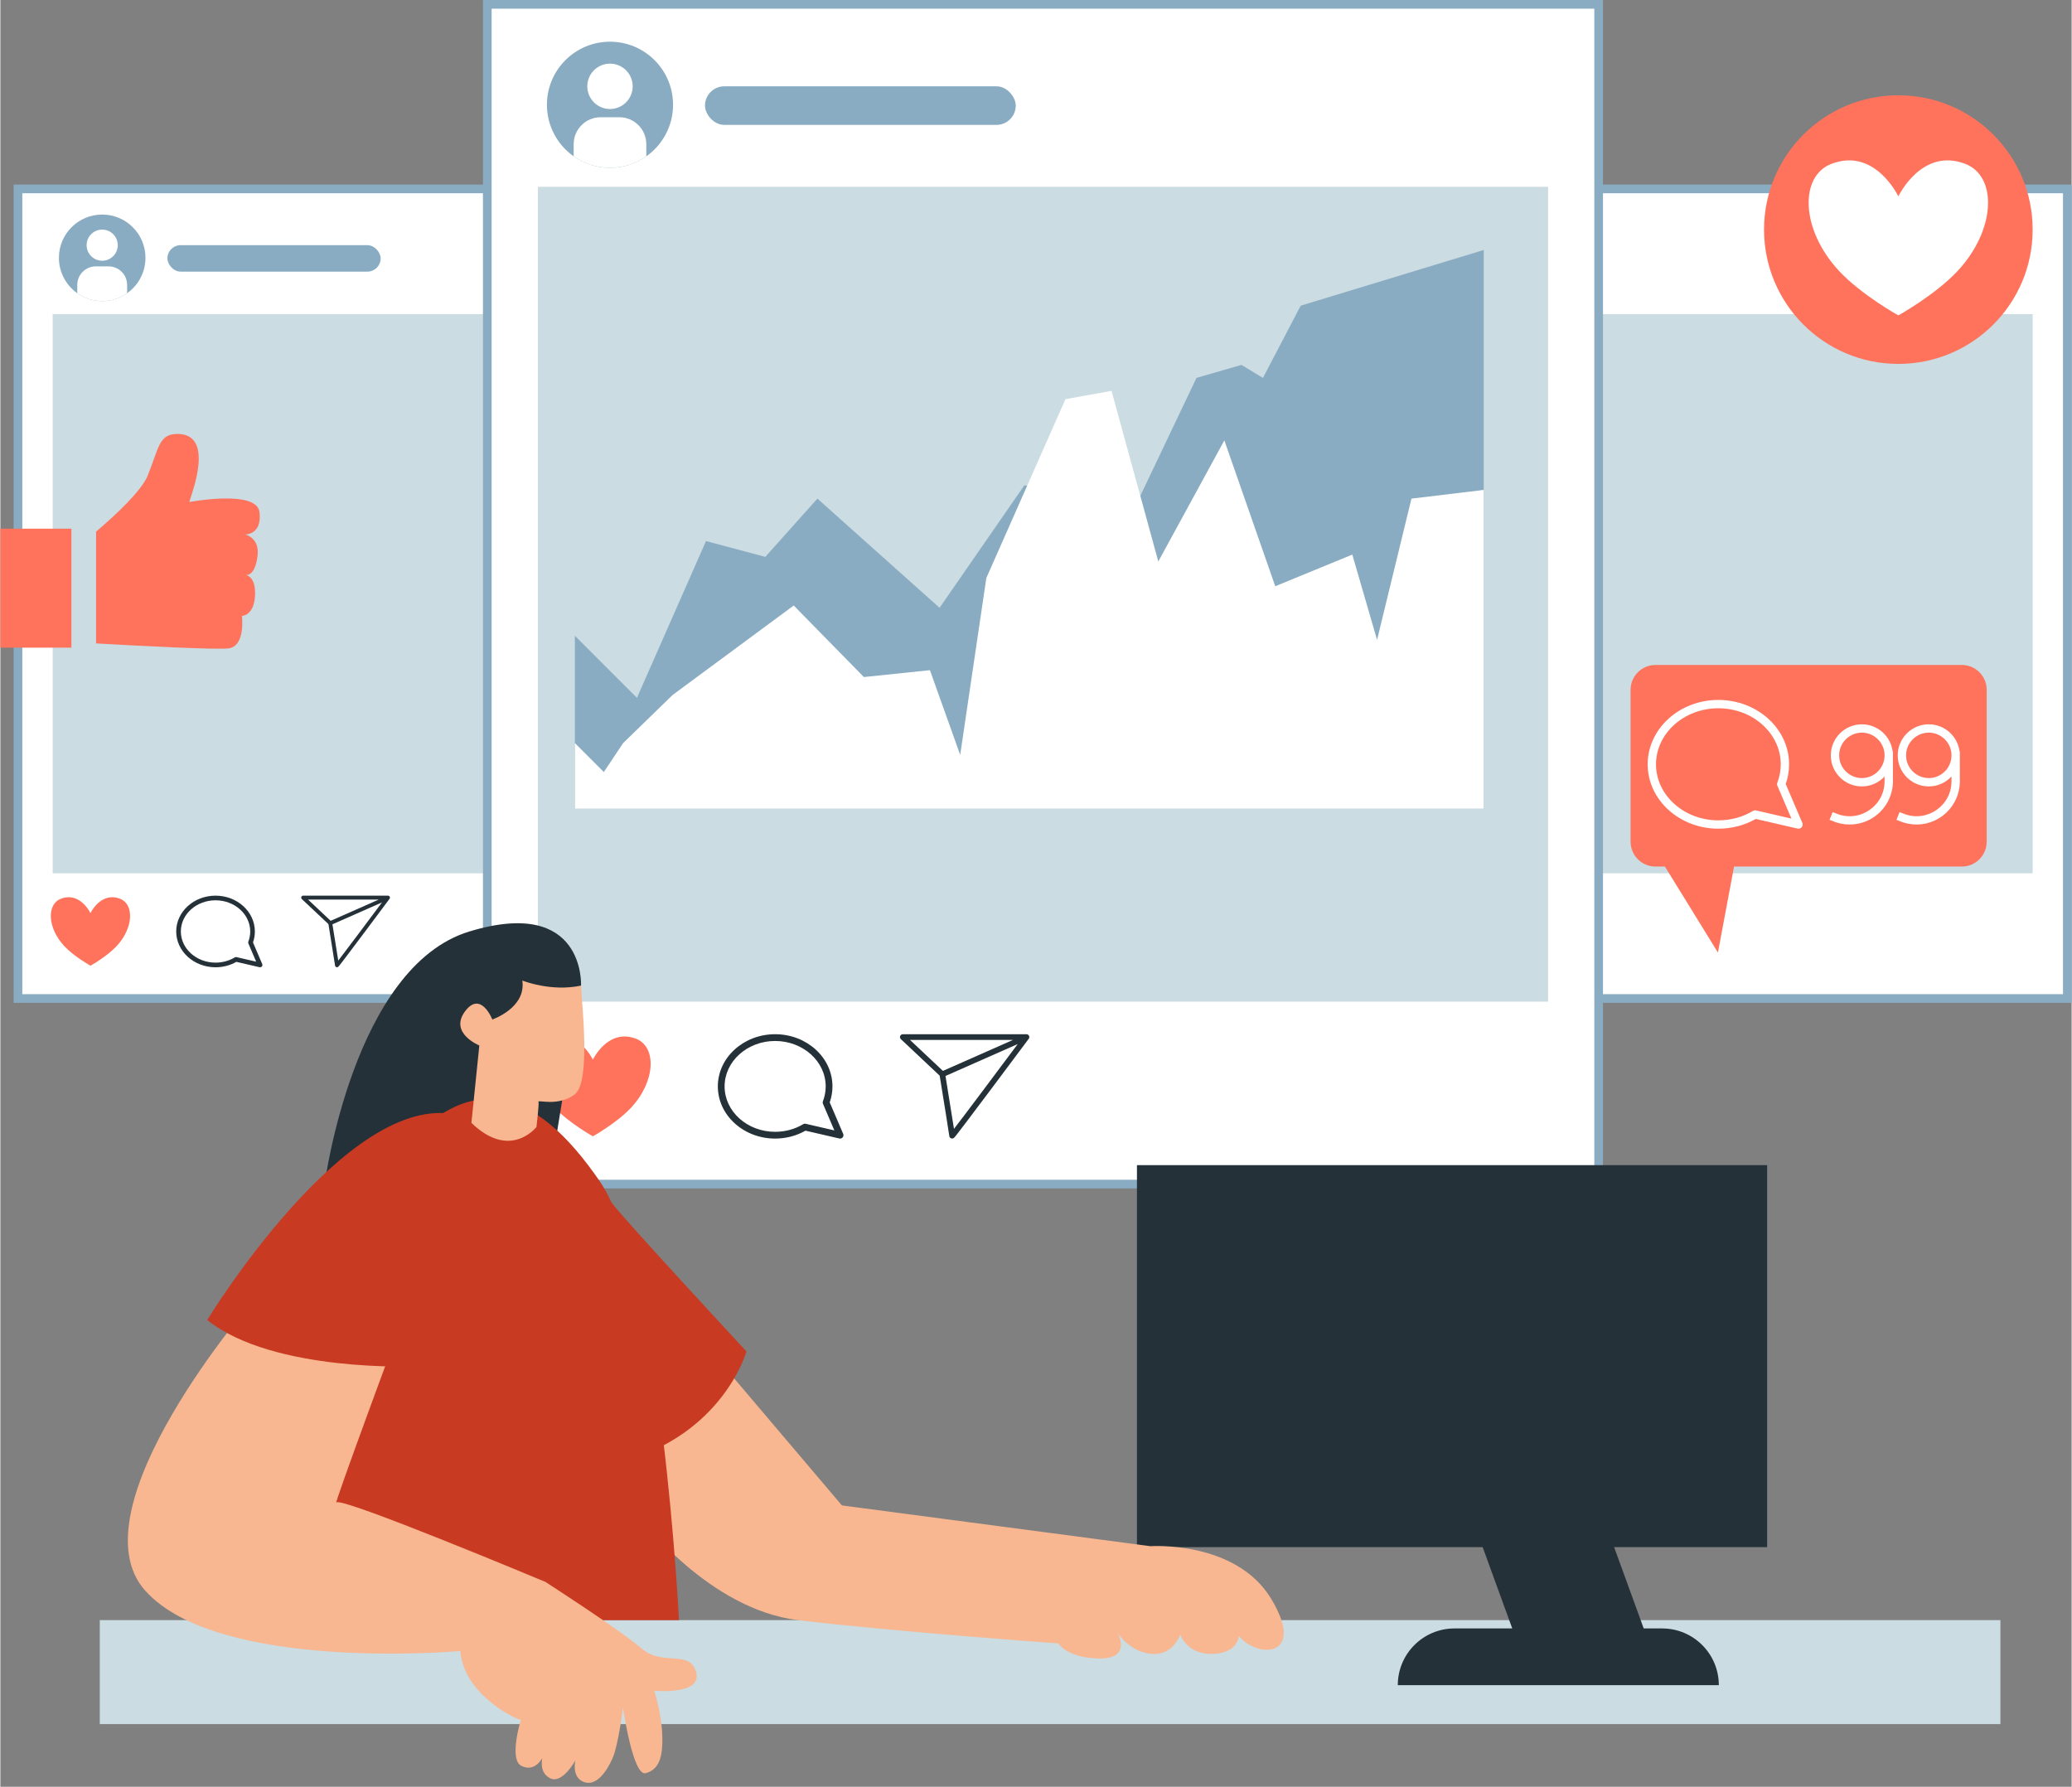 <?xml version="1.0" encoding="UTF-8"?>
<!DOCTYPE svg PUBLIC '-//W3C//DTD SVG 1.0//EN'
          'http://www.w3.org/TR/2001/REC-SVG-20010904/DTD/svg10.dtd'>
<svg height="2060" preserveAspectRatio="xMidYMid meet" version="1.0" viewBox="58.2 219.6 2388.5 2060.3" width="2389" xmlns="http://www.w3.org/2000/svg" xmlns:xlink="http://www.w3.org/1999/xlink" zoomAndPan="magnify"
><rect x="58.2" y="219.6" width="2388.5" height="2060.3" fill="#808080" stroke="none"/><g id="change1_9"
  ><path d="M1562.281 437.43H2441.753V1370.969H1562.281z" fill="#fff"
  /></g
  ><path d="M1562.281 437.43H2441.753V1370.969H1562.281z" fill="none" stroke="#89acc2" stroke-miterlimit="10" stroke-width="10"
  /><g id="change2_1"
  ><path d="M1602.289 581.81H2401.744V1226.589H1602.289z" fill="#cbdce2"
  /></g
  ><g
  ><g id="change1_12"
    ><path d="M78.523 437.43H957.995V1370.969H78.523z" fill="#fff"
    /></g
    ><path d="M78.523 437.43H957.995V1370.969H78.523z" fill="none" stroke="#89acc2" stroke-miterlimit="10" stroke-width="10"
    /><g id="change2_4"
    ><path d="M118.531 581.81H917.986V1226.589H118.531z" fill="#cbdce2"
    /></g
    ><g id="change3_5"
    ><path d="m196.242,1255.965c-22.219-8.615-34.153,16.542-34.153,16.542,0,0-11.934-25.157-34.153-16.542-16.358,6.343-15.633,33.524,3.938,54.544,11.326,12.165,30.215,22.651,30.215,22.651,0,0,18.889-10.486,30.215-22.651,19.57-21.02,20.295-48.201,3.938-54.544Z" fill="#ff735c"
    /></g
    ><g id="change4_6"
    ><path d="m357.709,1334.954c-.2,0-.402-.022-.602-.068l-26.781-6.183c-7.195,4.093-15.471,6.251-24.01,6.251-25.004,0-45.346-18.523-45.346-41.29s20.342-41.29,45.346-41.29c25.01,0,45.357,18.523,45.357,41.29,0,4.323-.727,8.573-2.162,12.651l10.658,24.911c.396.926.239,1.997-.408,2.769-.515.616-1.27.959-2.052.959Zm-51.393-77.229c-22.053,0-39.995,16.122-39.995,35.939s17.942,35.939,39.995,35.939c7.945,0,15.622-2.088,22.2-6.039.594-.357,1.304-.47,1.98-.314l22.681,5.236-9.004-21.044c-.274-.64-.288-1.362-.038-2.012,1.451-3.776,2.187-7.734,2.187-11.765,0-19.817-17.946-35.939-40.006-35.939Z" fill="#253138"
    /></g
    ><g id="change4_7"
    ><path d="m507.121,1255.791c.059-.1.112-.202.154-.308.005-.013.012-.024.017-.037.046-.12.079-.243.103-.368.007-.036.011-.071.017-.107.015-.098.023-.197.024-.296.001-.035.003-.069.002-.104-.004-.127-.018-.254-.044-.38-.006-.029-.016-.058-.023-.087-.026-.106-.06-.209-.102-.312-.008-.02-.011-.041-.02-.061-.006-.013-.015-.024-.021-.037-.01-.021-.016-.043-.026-.063-.05-.1-.108-.194-.171-.284-.013-.019-.029-.036-.043-.054-.066-.088-.137-.169-.214-.246-.028-.028-.057-.056-.087-.082-.083-.074-.171-.143-.264-.204-.015-.009-.028-.021-.042-.03-.108-.067-.222-.122-.34-.171-.033-.014-.067-.024-.101-.036-.093-.033-.187-.059-.284-.08-.035-.007-.068-.016-.103-.022-.119-.019-.239-.032-.361-.032h-.032c-.003 0-.006-0-.009,0h-97.794c-.923,0-1.752.563-2.092,1.421-.34.858-.122,1.836.55,2.468l30.713,28.888c3.007,18.531,7.41,45.881,7.592,47.619.052.918.662,1.725,1.542,2.017.273.091.524.131.757.131,1.073-0,1.771-.859,2.449-1.695.455-.561,1.116-1.399,1.965-2.493,1.565-2.017,3.837-4.99,6.752-8.835,4.904-6.468,11.701-15.498,20.202-26.841,14.471-19.309,29.063-38.892,29.209-39.087.023-.03.04-.063.06-.094.022-.033.044-.066.064-.101Zm-12.59,1.101l-55.449,24.501-26.048-24.501h81.497Zm-46.693,70.379c-1.095-7.08-3.339-21.08-6.711-41.861l57.145-25.25c-18.514,24.821-42.107,56.32-50.434,67.111Z" fill="#253138"
    /></g
    ><g
    ><g id="change5_2"
      ><path d="m225.524,516.899c0,16.86-8.361,31.765-21.163,40.797-8.121,5.735-18.037,9.106-28.741,9.106-10.699,0-20.614-3.371-28.741-9.106-12.802-9.037-21.163-23.942-21.163-40.797,0-27.564,22.345-49.903,49.903-49.903,27.564,0,49.903,22.34,49.903,49.903Z" fill="#89acc2"
      /></g
      ><g id="change1_4"
      ><circle cx="175.622" cy="502.299" fill="#fff" r="17.953"
      /></g
      ><g id="change1_5"
      ><path d="m204.361,548.116v9.58c-8.121,5.735-18.037,9.106-28.741,9.106-10.699,0-20.614-3.371-28.741-9.106v-9.58c0-11.796,9.564-21.354,21.354-21.354h14.772c11.796,0,21.354,9.559,21.354,21.354Z" fill="#fff"
      /></g
    ></g
    ><g id="change5_5"
    ><rect fill="#89acc2" height="30.518" rx="15.259" ry="15.259" width="245.909" x="250.808" y="502.299"
    /></g
  ></g
  ><g
  ><g id="change1_11"
    ><path d="M619.698 224.605H1901.27V1584.963H619.698z" fill="#fff"
    /></g
    ><path d="M619.698 224.605H1901.27V1584.963H619.698z" fill="none" stroke="#89acc2" stroke-miterlimit="10" stroke-width="10"
    /><g id="change2_3"
    ><path d="M677.998 434.996H1842.968V1374.572H677.998z" fill="#cbdce2"
    /></g
    ><g id="change3_4"
    ><path d="m791.239,1417.379c-32.377-12.554-49.768,24.105-49.768,24.105,0,0-17.391-36.659-49.768-24.105-23.836,9.242-22.78,48.851,5.738,79.481,16.504,17.727,44.03,33.007,44.03,33.007,0,0,27.526-15.28,44.03-33.007,28.518-30.631,29.574-70.239,5.738-79.481Z" fill="#ff735c"
    /></g
    ><g id="change4_4"
    ><path d="m1026.529,1532.481c-.292,0-.586-.033-.877-.1l-39.025-9.009c-10.484,5.965-22.544,9.109-34.988,9.109-36.436,0-66.078-26.991-66.078-60.168s29.643-60.168,66.078-60.168c36.444,0,66.094,26.991,66.094,60.168,0,6.3-1.06,12.493-3.151,18.434l15.531,36.301c.578,1.349.348,2.91-.594,4.035-.75.897-1.851,1.397-2.99,1.397Zm-74.89-112.538c-32.136,0-58.281,23.493-58.281,52.37s26.145,52.37,58.281,52.37c11.578,0,22.764-3.043,32.349-8.801.866-.521,1.901-.685,2.885-.457l33.051,7.63-13.12-30.666c-.399-.933-.419-1.985-.055-2.933,2.115-5.502,3.187-11.27,3.187-17.144,0-28.877-26.152-52.37-58.297-52.37Z" fill="#253138"
    /></g
    ><g id="change4_5"
    ><path d="m1244.253,1417.125c.086-.145.163-.294.225-.448.007-.018.018-.035.025-.054.067-.175.115-.354.151-.536.01-.052.017-.104.025-.156.021-.143.033-.287.035-.431.001-.051.004-.1.003-.151-.006-.185-.027-.37-.064-.553-.009-.043-.023-.085-.033-.127-.038-.154-.088-.305-.148-.454-.012-.029-.016-.06-.029-.089-.008-.019-.022-.035-.03-.053-.014-.03-.023-.062-.038-.092-.073-.145-.157-.283-.249-.413-.02-.028-.043-.052-.063-.079-.096-.128-.2-.247-.312-.358-.041-.041-.083-.081-.127-.12-.122-.109-.249-.208-.385-.297-.021-.014-.04-.031-.062-.044-.157-.098-.324-.178-.495-.249-.048-.02-.097-.036-.146-.053-.135-.048-.273-.086-.414-.116-.05-.011-.1-.024-.151-.032-.173-.028-.348-.047-.527-.047h-.046c-.004 0-.009-0-.013,0h-142.507c-1.345,0-2.553.821-3.049,2.071-.495,1.25-.178,2.676.802,3.597l44.755,42.096c4.382,27.004,10.798,66.858,11.063,69.391.075,1.338.965,2.514,2.247,2.939.397.132.763.191,1.103.191,1.564-0,2.58-1.252,3.569-2.47.663-.817,1.626-2.039,2.863-3.633,2.281-2.94,5.591-7.271,9.84-12.874,7.146-9.425,17.05-22.584,29.438-39.112,21.088-28.137,42.351-56.673,42.564-56.958.033-.044.058-.092.088-.137.032-.048.064-.096.094-.146Zm-18.346,1.604l-80.801,35.703-37.958-35.703h118.758Zm-68.042,102.557c-1.595-10.317-4.866-30.718-9.779-61.001l83.271-36.794c-26.978,36.17-61.358,82.07-73.492,97.795Z" fill="#253138"
    /></g
    ><g
    ><g id="change5_1"
      ><path d="m833.909,340.407c0,24.568-12.183,46.289-30.838,59.45-11.834,8.358-26.283,13.27-41.881,13.27-15.59,0-30.039-4.912-41.881-13.27-18.655-13.169-30.838-34.889-30.838-59.45,0-40.166,32.561-72.719,72.719-72.719,40.166,0,72.719,32.553,72.719,72.719Z" fill="#89acc2"
      /></g
      ><g id="change1_2"
      ><circle cx="761.191" cy="319.133" fill="#fff" r="26.161"
      /></g
      ><g id="change1_3"
      ><path d="m803.07,385.896v13.96c-11.834,8.358-26.283,13.27-41.881,13.27-15.59,0-30.039-4.912-41.881-13.27v-13.96c0-17.189,13.937-31.118,31.118-31.118h21.526c17.189,0,31.118,13.929,31.118,31.118Z" fill="#fff"
      /></g
    ></g
    ><g id="change5_4"
    ><rect fill="#89acc2" height="44.471" rx="22.236" ry="22.236" width="358.34" x="870.752" y="319.133"
    /></g
  ></g
  ><g id="change5_3"
  ><path d="M720.684 1152.177L720.684 952.678 792.278 1024.272 871.922 843.484 940.291 861.729 1000.372 794.551 1141.252 920.452 1239.008 779.259 1371.218 794.551 1437.514 655.35 1489.308 640.374 1514.17 655.35 1557.677 572.083 1768.749 507.858 1768.749 1152.177 720.684 1152.177z" fill="#89acc2"
  /></g
  ><g id="change1_10"
  ><path d="M720.684 1152.177L720.684 1076.455 754.064 1109.835 776.338 1076.455 833.453 1020.927 973.066 917.803 1053.978 1000.302 1130.131 992.369 1165.034 1090.059 1195.178 886.073 1286.447 679.826 1339.551 670.307 1393.492 867.035 1469.645 727.422 1528.346 895.592 1617.191 859.102 1645.748 957.466 1685.411 794.551 1768.749 784.536 1768.749 1152.177 720.684 1152.177z" fill="#fff"
  /></g
  ><g
  ><g id="change3_1"
    ><circle cx="2246.873" cy="484.347" fill="#ff735c" r="154.872"
    /></g
    ><g id="change1_1"
    ><path d="m2324.158,408.593c-50.279-19.495-77.286,37.433-77.286,37.433,0,0-27.006-56.928-77.286-37.433-37.016,14.353-35.376,75.862,8.911,123.429,25.63,27.528,68.375,51.257,68.375,51.257,0,0,42.745-23.729,68.375-51.257,44.286-47.567,45.927-109.076,8.911-123.429Z" fill="#fff"
    /></g
  ></g
  ><g fill="#ff735c" id="change3_3"
  ><path d="M58.247 829.216H140.107V966.411H58.247z"
    /><path d="m354.774,860.448c-2.729,22.258-11.559,22.362-13.367,22.145,1.964.4,12.141,3.563,10.308,25.708-1.782,21.475-14.931,21.484-14.931,21.484,0,0,4.302,34.972-15.34,37.423-14.427,1.808-105.543-3.016-152.865-5.701v-128.87c22.918-19.555,52.45-47.122,59.603-64.835,12.889-31.913,12.75-47.835,34.199-47.835,42.951,0,17.347,66.242,13.662,78.514,0,0,77.923-14.731,80.991,11.655,3.068,26.386-16.565,25.769-16.565,25.769,0,0,16.895,3.494,14.305,24.543Z"
  /></g
  ><g
  ><g id="change3_2"
    ><path d="m2320.077,986.372h-353.304c-15.832,0-28.667,12.835-28.667,28.667v175.102c0,15.832,12.835,28.667,28.667,28.667h10.922l61.134,99.173,18.595-99.173h262.654c15.832,0,28.667-12.835,28.667-28.667v-175.102c0-15.832-12.835-28.667-28.667-28.667Z" fill="#ff735c"
    /></g
    ><g id="change1_6"
    ><path d="m2131.736,1175.154c-.36,0-.723-.04-1.082-.123l-48.149-11.116c-12.935,7.359-27.815,11.239-43.168,11.239-44.954,0-81.527-33.302-81.527-74.235s36.573-74.235,81.527-74.235c44.965,0,81.547,33.302,81.547,74.235,0,7.773-1.307,15.414-3.888,22.744l19.162,44.788c.713,1.665.429,3.59-.733,4.979-.925,1.107-2.284,1.724-3.69,1.724Zm-92.399-138.848c-39.649,0-71.906,28.986-71.906,64.614s32.257,64.614,71.906,64.614c14.284,0,28.086-3.754,39.912-10.858,1.069-.643,2.345-.846,3.559-.564l40.778,9.414-16.188-37.835c-.493-1.151-.517-2.449-.068-3.618,2.609-6.788,3.932-13.905,3.932-21.153,0-35.628-32.266-64.614-71.926-64.614Z" fill="#fff"
    /></g
    ><g id="change1_7"
    ><path d="m2240.259,1085.791c-2.363-17.475-17.34-31.003-35.452-31.003-19.748,0-35.814,16.066-35.814,35.814s16.066,35.813,35.814,35.813c10.344,0,19.649-4.434,26.193-11.47v5.454c0,13.619-6.474,25.798-17.761,33.416-11.287,7.619-25.004,9.068-37.636,3.972l-4.461-1.8-3.599,8.923,4.461,1.799c6.035,2.434,12.378,3.634,18.691,3.634,9.81,0,19.543-2.897,27.926-8.554,13.776-9.299,22-24.772,22-41.391v-34.608h-.362Zm-35.452,31.004c-14.443,0-26.193-11.75-26.193-26.193,0-14.443,11.75-26.192,26.193-26.192s26.193,11.75,26.193,26.193c0,14.443-11.75,26.192-26.193,26.192Z" fill="#fff"
    /></g
    ><g id="change1_8"
    ><path d="m2317.431,1085.791c-2.363-17.475-17.34-31.003-35.452-31.003-19.748,0-35.814,16.066-35.814,35.814s16.066,35.813,35.814,35.813c10.344,0,19.649-4.434,26.193-11.47v5.454c0,13.619-6.474,25.798-17.761,33.416-11.287,7.619-25.004,9.068-37.636,3.972l-4.461-1.8-3.599,8.923,4.461,1.799c6.035,2.434,12.378,3.634,18.691,3.634,9.81,0,19.543-2.897,27.926-8.554,13.776-9.299,22-24.772,22-41.391v-34.608h-.362Zm-35.452,31.004c-14.443,0-26.193-11.75-26.193-26.193,0-14.443,11.75-26.192,26.193-26.192s26.193,11.75,26.193,26.193c0,14.443-11.75,26.192-26.193,26.192Z" fill="#fff"
    /></g
  ></g
  ><g id="change2_2"
  ><path d="M172.848 2087.744H2364.577V2207.636H172.848z" fill="#cbdce2" transform="rotate(-180 1268.712 2147.69)"
  /></g
  ><g id="change4_1"
  ><path d="m1974.464,2097.335h-21.233l-53.353-146.585h-151.587l53.353,146.585h-66.599c-36.112,0-65.386,29.274-65.386,65.386v0h370.19v-0c0-36.112-29.274-65.386-65.386-65.386Z" fill="#253138"
  /></g
  ><g id="change4_2"
  ><path d="M1368.864 1563.115H2095.569V2003.593H1368.864z" fill="#253138"
  /></g
  ><g id="change4_3"
  ><path d="m727.812,1356.075s5.199-103.002-128.714-62.411c-133.913,40.591-166.978,291.299-166.978,291.299l254.727,20.833,40.965-249.721Z" fill="#253138"
  /></g
  ><g id="change6_1"
  ><path d="m876.821,1776.537l151.827,178.951,355.648,47.002s98.704-6.862,139.439,60.805c40.735,67.667-15.667,69.234-37.602,42.599,0,0,0,19.712-29.768,20.823-29.768,1.111-37.602-22.39-37.602-22.39,0,0-7.834,24.412-32.901,22.39-25.068-2.022-39.168-23.957-39.168-23.957,0,0,16.612,29.656-20.99,29.201s-47.445-17.336-47.445-17.336c0,0-197.666-14.348-300.37-26.882-102.704-12.534-181.316-117.197-181.316-117.197,0,0-12.381-101.925-11.993-97.13.389,4.796,92.241-96.88,92.241-96.88Z" fill="#f8b790"
  /></g
  ><g id="change7_1"
  ><path d="m840.732,2087.744h-504.313s39.006-320.988,146.271-490.013c107.266-169.025,195.028-120.267,266.539-16.252,71.51,104.015,91.503,506.265,91.503,506.265Z" fill="#c93a22"
  /></g
  ><g id="change6_2"
  ><path d="m686.847,2043.745s-236.255-98.895-241.1-91.628c-4.845,7.267,75.092-208.32,75.092-208.32l-169.563-26.646s-210.742,242.232-125.961,336.703c84.781,94.471,362.978,69.531,362.978,69.531l98.553-79.641Z" fill="#f8b790"
  /></g
  ><g id="change7_2"
  ><path d="m538.905,1795.084s-165.919,7.628-242.203-53.399c0,0,161.837-265.605,288.378-236.482,126.541,29.123-46.174,289.881-46.174,289.881Z" fill="#c93a22"
  /></g
  ><g id="change7_3"
  ><path d="m762.889,1605.796c3.8,8.462,155.686,172.131,155.686,172.131,0,0-24.699,88.503-131.726,123.493l-23.961-295.624Z" fill="#c93a22"
  /></g
  ><g id="change6_3"
  ><path d="m610.516,1425.116l-9.129,89.272c44.951,43.514,75.03,4.693,75.03,4.693,0,0,3.147-26.579,2.313-29.075-.827-2.496,22.462,5.826,41.594-8.321,19.139-14.141,8.322-103.982,7.487-125.61-34.934,7.481-67.719-5.826-67.719-5.826,4.652,31.611-34.602,44.924-34.602,44.924,0,0-13.313-34.114-31.611-9.156-18.305,24.958,16.636,39.098,16.636,39.098Z" fill="#f8b790"
  /></g
  ><g id="change6_4"
  ><path d="m797.279,2120.248c24.737,21.46,55.853.788,63.279,27.613,7.427,26.824-48.475,21.27-48.475,21.27,0,0,8.423,24.431,9.377,50.981.954,26.55-4.017,39.882-18.956,44.121-14.939,4.24-26.316-75.665-26.316-75.665,0,0-5.344,43.3-11.999,58.352-6.656,15.051-18.644,32.967-33.216,27.455-14.572-5.512-9.664-24.972-9.664-24.972,0,0-15.038,27.736-29.071,20.73-14.033-7.007-8.416-23.75-9.427-22.718s-8.692,15.753-23.75,8.416c-15.058-7.337-.223-54.821-.546-53.115-.323,1.706-65.308-26.23-69.94-79.303,0,0,36.269-82.437,98.271-79.669,0,0,86.382,55.638,110.432,76.503Z" fill="#f8b790"
  /></g
></svg
>
